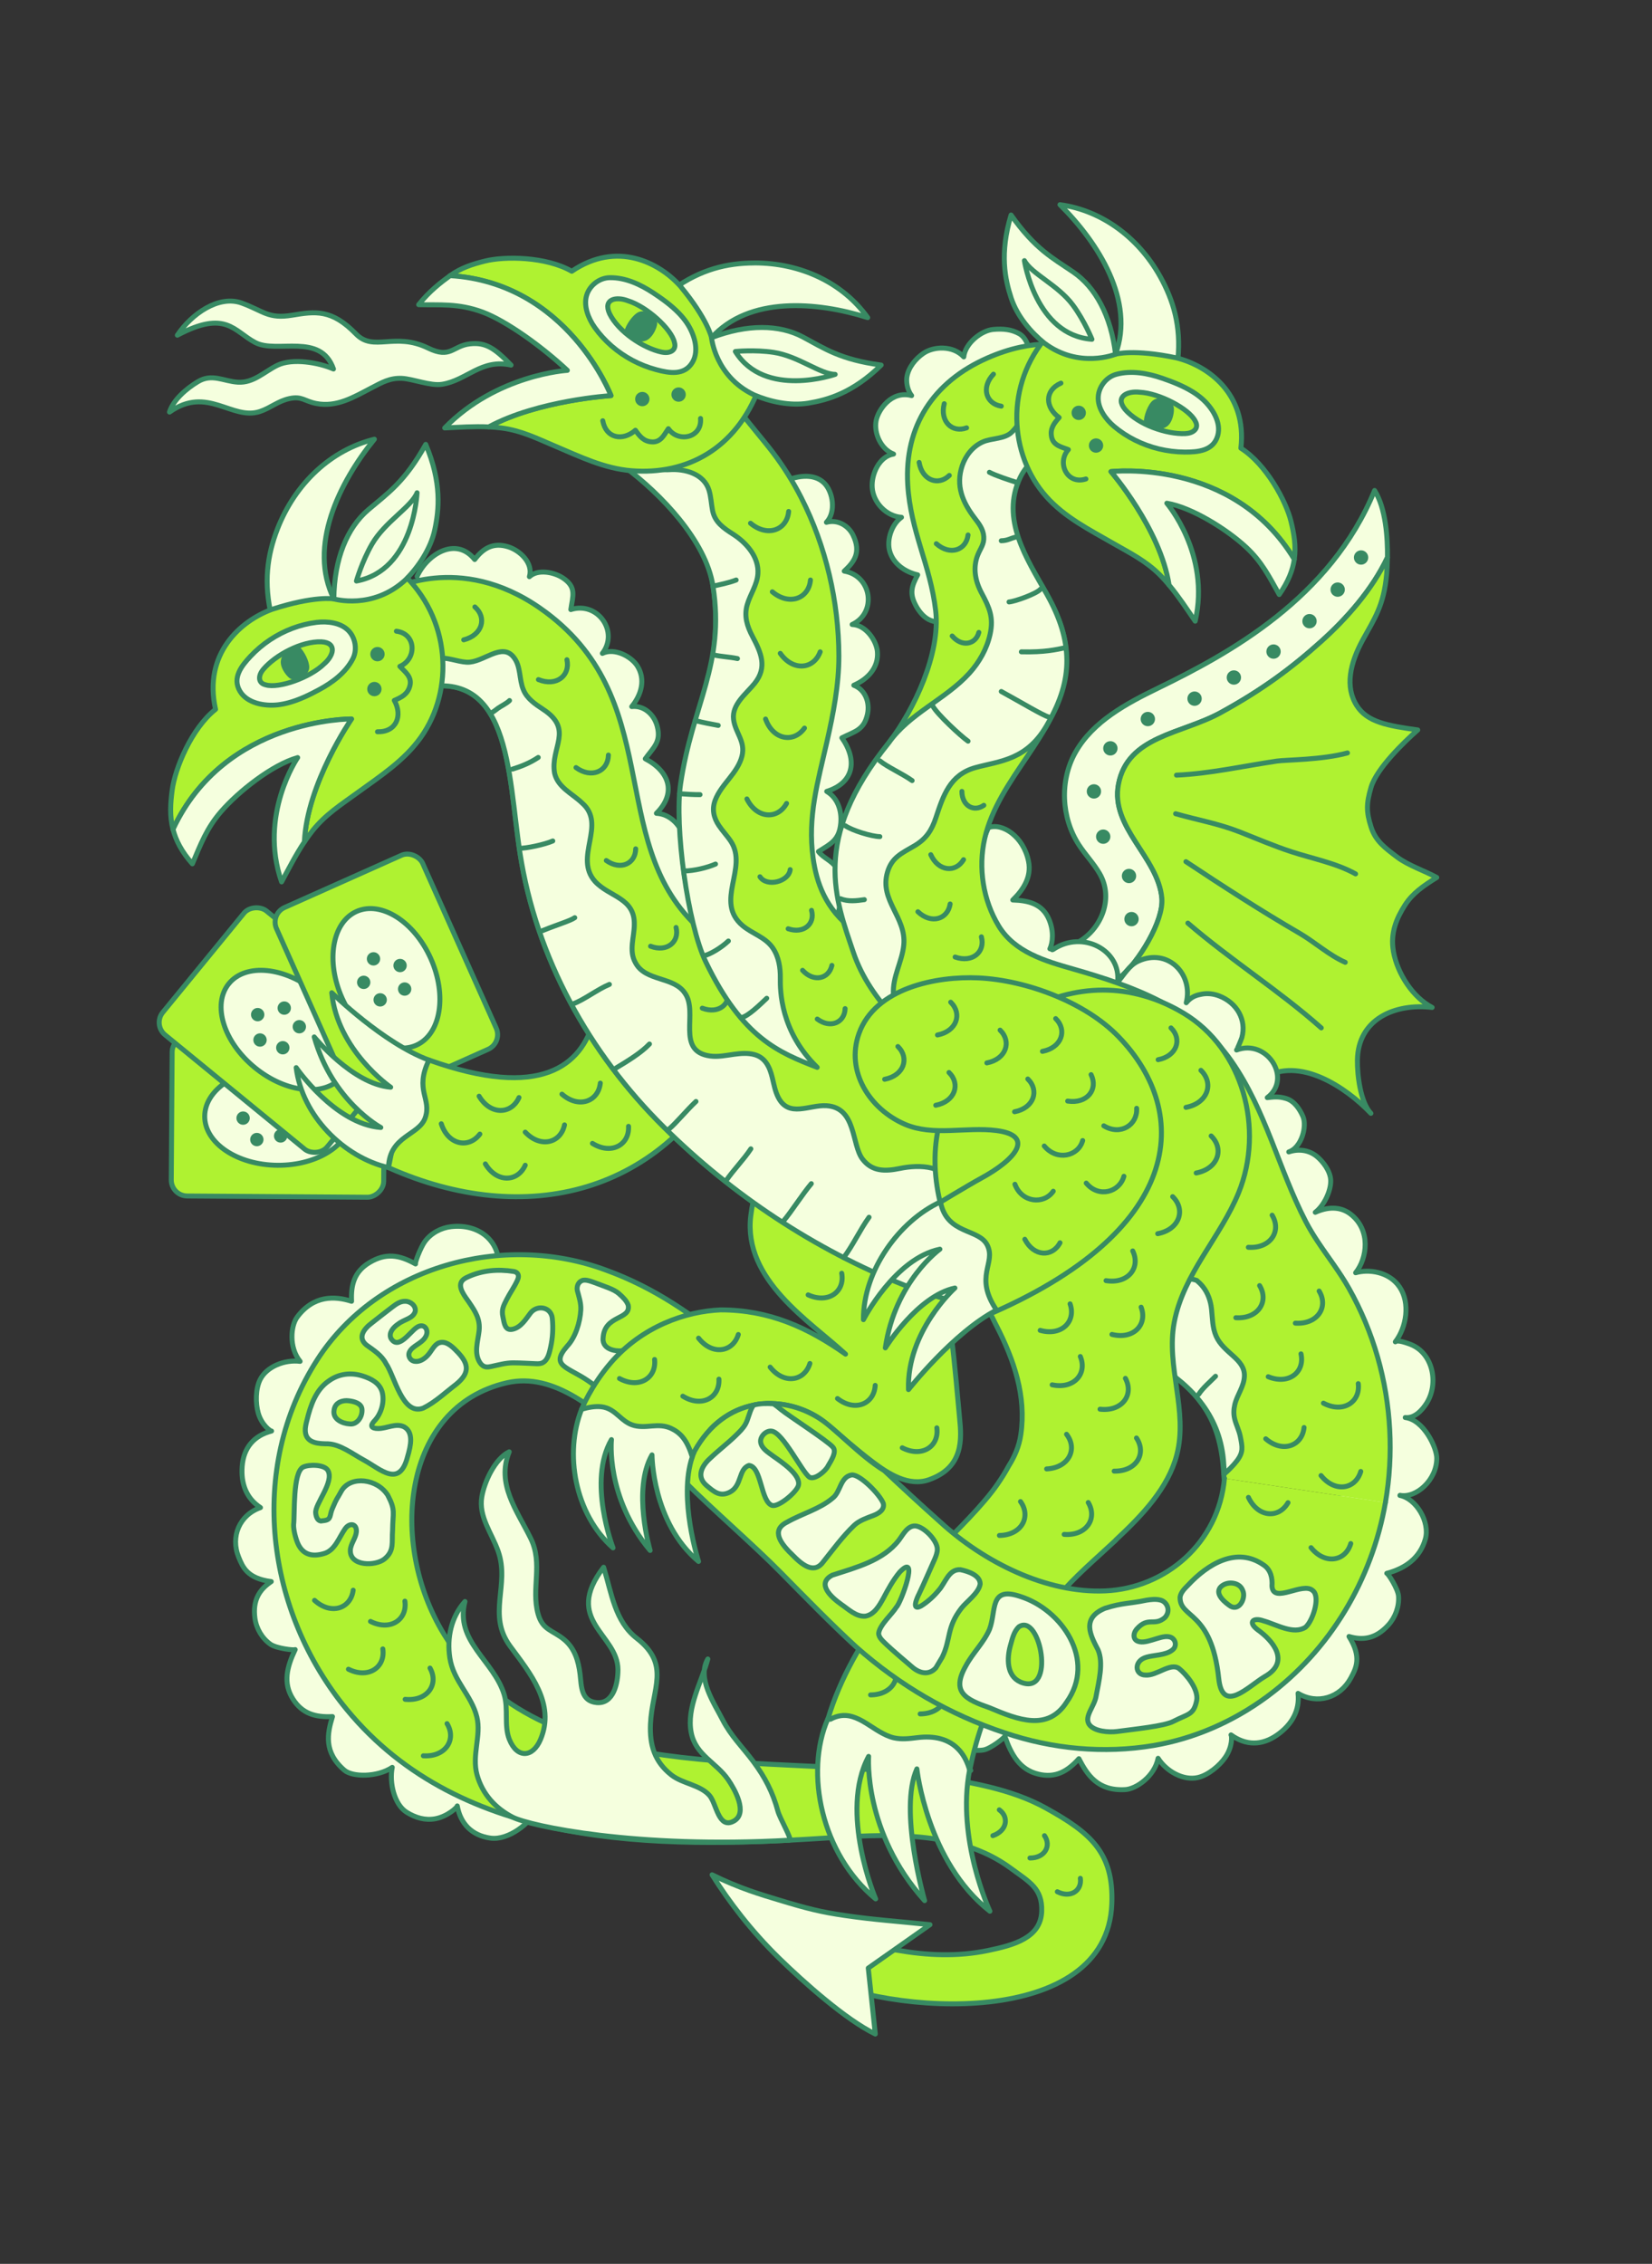 <?xml version="1.0" encoding="UTF-8"?>
<svg id="a" data-name="Layer 1" xmlns="http://www.w3.org/2000/svg" viewBox="0 0 500.15 685.16">
  <rect x="0" y="0" width="500.15" height="685.16" fill="#333333" stroke="none"/>
  <defs>
    <style>
      .b {
        fill: none;
      }

      .b, .c, .d {
        stroke: #388a63;
        stroke-linecap: round;
        stroke-linejoin: round;
        stroke-width: 1.5px;
      }

      .c {
        fill: #aff231;
      }

      .d {
        fill: #f5ffde;
      }

      .e {
        fill: #388a63;
        stroke-width: 0px;
      }
    </style>
  </defs>
  <g>
    <rect class="c" x="59.91" y="305.79" width="48.46" height="64.31" rx="4.85" ry="4.85" transform="translate(422.65 256.09) rotate(90.39)"/>
    <ellipse class="d" cx="84.14" cy="337.95" rx="14.7" ry="22.17" transform="translate(-254.37 419.81) rotate(-89.61)"/>
  </g>
  <g>
    <rect class="c" x="62.22" y="279.58" width="48.46" height="64.31" rx="4.85" ry="4.85" transform="translate(382.44 442.3) rotate(129.3)"/>
    <ellipse class="d" cx="86.45" cy="311.74" rx="14.7" ry="22.17" transform="translate(-209.54 181.18) rotate(-50.7)"/>
  </g>
  <g>
    <rect class="c" x="92.75" y="263.95" width="48.46" height="64.31" rx="4.85" ry="4.85" transform="translate(344.51 518.8) rotate(155.94)"/>
    <ellipse class="d" cx="116.98" cy="296.1" rx="14.7" ry="22.17" transform="translate(-110.54 73.41) rotate(-24.06)"/>
  </g>
  <path class="c" d="m117.61,353.38c41.41,18.48,83.84,8.32,104.66-34.31l-43.6-40.55s19.18,66.63-48.79,42.3l-6.33,2.42-4.25,21.79-1.68,8.34Z"/>
  <path class="d" d="m128.74,338.29c2.02-5.85-3.34-8.25,1.13-17.46-13.78-5.03-29.43-20.38-29.43-20.38,1.7,17.49,17.84,28.6,17.84,28.6-11.56-.93-23.15-15.22-23.15-15.22,5.45,19.51,20.16,27.41,20.16,27.41-13.86-1.02-25.62-18.12-25.62-18.12,1.81,14.74,14.6,27.2,27.94,30.26.28-9.7,9.27-9.7,11.13-15.09Z"/>
  <g>
    <path class="d" d="m351.77,271.83c-1.13-12.45-15.65-21.37-13.13-34.48,2.82-14.66,19.03-15.13,30.93-21.66,12.76-7,21.55-13.59,30.41-21.54,7.62-6.84,15.48-15.66,20.08-25.43.07-5.91-.5-14.92-3.9-20.28-13.36,32.66-44.03,49.35-65.66,59.87-9.33,4.54-19.59,9.99-24.89,19.36-4.84,8.55-4.32,19.8,1.02,28.01,1.97,3.03,4.53,5.66,6.33,8.79,4.34,7.54.4,17.01-6.96,20.92-4.84,2.57-10.81,2.71-15.91.71l16.15,16.46c3.98-1.09,8.54-3.24,12.97-6.85,5.45-4.44,13.19-16.98,12.56-23.89Z"/>
    <path class="c" d="m421.86,287.91c-.98-5.5.96-10.03,3.5-13.98,2.3-3.58,5.5-5.79,9.63-8.36-3.57-1.98-8.64-3.62-12.04-6.2-3.55-2.7-6.45-4.76-7.82-8.97-1.55-4.77-1.45-7.28-.04-12.11,1.66-5.68,9.99-13.71,14.14-17.37-9.18-1.28-15.26-2.36-18.45-7.33-3.65-5.69-2.06-12.85,1.8-19.92,3.5-6.39,6.41-10.36,7.24-20.02.09-1,.2-2.75.22-4.92-4.59,9.76-12.46,18.59-20.08,25.43-8.85,7.95-17.65,14.54-30.41,21.54-11.9,6.53-28.11,7-30.93,21.66-2.52,13.1,12.01,22.03,13.13,34.48.63,6.91-7.12,19.45-12.56,23.89-4.43,3.61-8.99,5.76-12.97,6.85l68.77,70.08c-8.59-9.77-30.6-34.99-12.52-46.33,10.89-6.83,25.11,2.79,32.58,10.63-3.21-3.36-4.15-11.72-4.09-16.04.15-12.61,11.49-17.32,22.62-16.01-5.73-2.99-10.49-10.07-11.73-17Z"/>
  </g>
  <path class="d" d="m182.93,548.25l-57.58-24.59-26.81-54.71c-1.16,0-3.78-5.42-4.82-5.11l16.81-39.92,40.4-41.57c0-6.88-5.99-12.02-14.3-11.1-3.16.35-6.14,1.99-7.98,4.48-1.29,1.74-3.13,6.57-2.84,6.81-5.01-2.82-9.05-3.35-13.94-.43-4.5,2.68-5.68,6.59-5.43,11.73-5.12-1.64-11.54-1.87-16.49,4.81-1.88,2.54-2.58,9.1.91,13.37-4.65-.58-10.05,1.54-12.06,5.44-1.44,2.79-1.47,7.25-.61,10.23,1.03,3.57,3.67,5.51,4.03,5.42-5.29,1.37-8.45,4.99-8.9,10.63-.41,5.2,1.19,9.69,5.54,12.54-6.31,2.22-9.15,8.72-6.6,15,1.22,3,2.58,6.45,9.87,7.39-3.53,2.36-5.69,5.58-4.95,11.09.42,3.12,2.15,6.07,4.7,7.88,1.79,1.27,7.25,1.9,7.49,1.61-2.52,5.31-3.74,10.13-.69,14.95,2.81,4.44,6.78,5.59,11.98,5.33-1.55,5.07-2.75,10.76,3.61,16.24,2.42,2.08,9.9,2.18,14.49-.87-.95,4.52.58,11.24,4.36,13.59,2.7,1.68,5.63,2.53,8.7,1.96,3.68-.69,6.69-3.52,6.62-3.88.97,5.33,4.35,8.95,10.04,9.74,5.6.78,12.15-4.77,13.93-8.39,2.83,4.53,5.04-1.37,11.21-2.15,3.74-.47,10.72,9.41,9.32,2.46Z"/>
  <g>
    <path class="d" d="m313.13,286.93s.07-.06.1-.09c-.12.08-.3.2-.1.09Z"/>
    <path class="d" d="m423.85,452.56c4.89.95,11.14-4.64,11.14-11.21,0-3.25-3.95-11.64-9.55-12.33,2.76.34,5.11-2.19,6.47-4.34,3.74-5.91,1.99-15.17-4.92-17.82-.61-.23-3.97-1.51-4.55-.75,3.38-4.39,4.55-11.74,1.31-16.56-3.18-4.74-9.4-5.49-13.33-4.35,3.5-4.32,4.73-12.92-1.55-17.76-2.36-1.82-5.89-2.66-10.67-.53,2.68-2.02,4.78-6.55,4.68-9.66-.1-2.89-2.42-5.78-4.2-7.25-2.2-1.81-5.25-2.44-8.5-1.37,3.83-1.26,5.6-7.71,4.28-10.74-.89-2.04-2.48-4.63-5.07-5.42-2.22-.68-3.71-.49-5.72-.27,7.64-5.74,0-17.9-9.3-14.41.14-.05,1.49-3.35,1.61-3.77,1.46-5.36-1.5-10.5-6.79-12.57-1.69-.66-3.53-.91-5.32-.57-1.33.25-3.11.6-4.73,2.61,2.2-8.81-5.7-16.67-14.51-12.6-2.82,1.3-4.32,4.14-6.29,6.41,1.22-9.6-10.47-15.98-19.48-9.96-.67.45-.31-.63-1-.18.86-1.82,1.29-5.39-.36-9.1-1.99-4.48-6.11-5.54-10.88-5.67,3.18-3.09,5.74-6.97,4.77-11.73-1.52-7.5-7.92-11.72-12.13-10.19l-6.82,15.99,23.01,38.21,10.63-1.34-5.3-5.03s-1.23-1.95-1.22-1.97l68.97,71.13c.1-.03,1.16-3.07,1.49-3.83-.1.87,3.22,4,2.45,4.7l21.46,63.4-19.44,46.64c.75.9-8.83,18.23-7.91,18.83l-36.97,20.52-63.09-8.77c-4.92,5.01-4.32,13.01,2.3,18.26,2.51,1.99,5.83,2.92,8.93,2.42,2.17-.35,6.5-3.81,6.46-4.18,1.99,5.71,4.54,10.13,10.13,11.49,5.15,1.25,8.79-.75,12.3-4.67,2.5,4.84,5.69,9.88,14.1,9.35,3.2-.2,8.78-3.95,9.88-9.47,2.54,4,7.67,6.82,12.03,5.83,3.11-.7,6.62-3.6,8.39-6.23,2.12-3.14,1.95-6.47,1.65-6.68,4.47,3.23,9.34,3.32,14.05-.03,4.33-3.08,6.81-7.28,6.25-12.54,5.8,3.46,12.71,1.41,15.99-4.68,1.56-2.91,3.39-6.24-.57-12.53,4.12,1.2,8.03.78,11.86-3.41,2.17-2.37,3.37-5.64,3.14-8.82-.16-2.22-3.18-6.89-3.56-6.89,5.78-1.52,10.09-4.76,11.68-10.37,1.46-5.16-2.75-12.24-7.7-13.2Z"/>
  </g>
  <path class="c" d="m316.77,547.28c-10.62-5.91-23.35-7.91-33.96-9.58-49.24-7.75-119.12,4.82-148.41-43.1-16.79-27.47-12.7-68.89,19.12-76.11,14.35-3.26,27.22,8.44,38.28,18.15,3.99-8.31,9.8-15.81,17.12-21.42,3.98-3.05,8.2-5.51,12.82-7.34-11.42-9.61-23.38-18.1-38.33-23.5-31.09-11.54-69.09-1.22-87.34,27.12-21.27,33.02-15.55,76.23,8.96,105.95,34.79,42.19,93.8,42.14,143.69,38.93,18.9-1.21,41.21-2.85,57.34,9.08,5.59,4.13,9.55,6.05,9.32,13-.26,8.03-8.36,10.22-16.23,11.86-18.5,3.86-36.88-1.65-54.88-7.39-.86-.27-3.97,2.15-4.84,2.38-1.13.3-1.9,1.4-2.16,2.54-.98,4.18,3.31,7.58,7.13,9.54,25.42,13.07,90.74,16.62,92.21-21.16.61-15.57-6.5-21.52-19.83-28.94Z"/>
  <path class="d" d="m187.27,423.2c3.58-.22,13.63-13.51,8.7-15.85-1.85-.54-3.8.64-5.59,1.06-3.16,1.07-8.13.28-7.79-3.39.33-7.12,8.43-5.48,7.61-9.97-.43-1.34-1.7-2.55-2.86-3.56-1.51-1.33-4.33-2.13-6.58-3.02-1.45-.52-3.53-1.44-4.64-.85-1.21.54-1.55,1.93-1.33,2.99.49,1.91,1.15,3.71,1.05,5.83-.21,3.77-1.63,8.36-4.14,11-5.25,6,.16,6.22,6.29,10.43,1.34.94,2.84,2,4.15,2.92,1.88,1.27,2.97,2.28,4.99,2.4h.13Z"/>
  <path class="d" d="m293.56,535.69l-.8-6.72c-13.03-6.84-17.95-15.79-32.66-15.33l-9.5,6.66c-7.05,16.26-1.87,40.94,14.51,54.41,0,0-11.18-26.28-2.13-43.13,0,0-1.68,22.92,16.95,43.65,0,0-7.92-27.49-2.34-39.87,0,0,3.05,28.2,22.11,43.08,0,0-10.17-21.66-6.15-42.75Z"/>
  <path class="d" d="m202.78,434.33c3.03-7.5,8.99-13.75,16.62-16.65,2.04-.77,4.19-1.22,6.34-1.54,2.52-.38,5.02-.67,7.57-.5,1.14.08,2.27.22,3.4.41-1.9-1.74-3.81-3.47-5.74-5.2-2.1-1.87-4.21-3.72-6.32-5.54-.28.1-.56.19-.84.29-12.87,4.79-23.59,15.52-29.46,28.24,2.23,2.06,4.43,4.15,6.62,6.25.49-1.96,1.07-3.89,1.83-5.77Z"/>
  <path class="d" d="m126.27,174.47c2.96-6.6,11.69-12.32,17.45-5.13,2.66-3.56,5.7-5.17,10.03-3.88,3.63,1.08,7.77,4.93,6.53,9.08,2.57-2.41,7.54-1.36,10.16.39,4.22,2.81,2.96,5.45,2.38,9.56,8.15-2.58,14.62,6.69,9.55,13.26,3.7-1.8,8.8.96,10.59,3.81,2.53,4.04,1.27,8.65-1.7,12.29,3.64-.43,6.73,2.33,7.69,5.87,1.31,4.83-1.08,6.42-3.59,9.93,7.41,3.85,9.48,10.45,3.37,16.5,3.87.22,6.74,3.07,8.18,6.54,2.02,4.9,2.25,6.43.13,10.11,2.28,1.08,2.77,1.22,5.1,2.66,2.53,1.56,4.11,4.8,5.23,7.43,2.42,5.64,3.93,17.87-5.24,14.53-6.45-2.35-11.28-7.49-15.26-12.98-10.73-14.8-13.79-32.59-19.97-49.38-4.6-12.49-10.49-27.48-22.45-34.65-4.98-2.98-12.14-4.99-16.25-9.02"/>
  <path class="d" d="m218.85,142.56c5.66-4.5,16.04-5.58,17.86,3.46,4-1.95,9.5-3.03,12.75.11,2.73,2.63,3.75,8.83.74,11.95,3.39-.96,6.66,1.01,8.04,3.84,2.63,5.39.23,8.25-2.64,10.93,8.43,1.45,9.92,12.66,2.39,16.16,4.12.1,7.38,4.89,7.65,8.25.39,4.76-2.85,8.26-7.15,10.14,3.43,1.29,4.91,5.16,4.14,8.74-1.05,4.9-3.91,5.21-7.75,7.17,4.81,6.82,3.62,13.64-4.59,16.21,3.33,1.97,4.58,5.82,4.26,9.57-.45,5.28-3.18,6.34-6.76,8.64,1.52,2.01,4.13,2.75,5.54,5.1,1.53,2.54,1.44,6.15,1.24,9-.44,6.12-4.71,17.68-11.33,10.5-4.65-5.05-6.58-11.83-7.59-18.54-2.73-18.08,2.72-35.28,4.94-53.04,1.65-13.21,3.3-29.22-4.03-41.09-3.05-4.94-8.49-10.01-10.29-15.47"/>
  <path class="d" d="m308.5,100.96c-2.25-1.23-4.68-1.53-7.78-1.26-3.61.31-8.54,4.24-8.93,8.32-3.3-3.58-9.17-3.18-12.19-1.11-2.39,1.63-4.54,4.23-5.03,7.14-.2,1.19-.07,3.79,1.43,5.68-6.18-1.64-10.12,4.41-10.74,7.53-.77,3.86,1.49,8.74,5.27,10.16-4.34.69-6.74,6.08-6.47,10.12.3,4.56,4.25,8.7,8.87,9.03-2.93,2.05-4.55,6.78-3.57,10.25,1.07,3.82,4.67,6.3,8.47,7.16-1.92,3.52-2.52,5.76-.46,9.47.98,1.77,2.5,3.63,4.46,4.35,1.7.62,5.45,1.23,6.34-.79l23.62-80.04c-.29-2.39-1.32-4.94-3.3-6.02Z"/>
  <path class="c" d="m370.71,447.44l-.1.22c-.38-7.39-1.46-14.4-5.42-20.8-10.6-17.12-33.09-22.82-51.39-27.12-13.43-3.16-27.12-5.69-40-10.8-27.03-10.71-52.12-27.35-72.78-47.8-22.76-22.53-38.68-51.28-43.59-82.96-3.75-24.19-2.64-57.95-32.63-49.25l-6.9-30.19s21.06-11.84,45.69,5.37c38.32,26.77,19.65,69.8,47.14,96.01-6.24-21.26-3.98-27.12-3.07-39.86,1.65-23.13,11.92-39.18,8.22-62.86-2.16-13.79-10.2-24.5-21.19-32.7l27.95-21.93c3.9,5.15,8.4,10.29,11.41,14.26,3.25,4.28,6.11,8.85,8.55,13.64,7.47,14.69,11.32,31.35,11.37,47.81.02,8.84-1.69,17.52-3.63,26.09-2.73,12.06-5.91,22.65-4.17,35.13,1.02,7.3,3.66,15.4,12.15,21.73-6.32-15.68-5.08-27.2-1.27-36.59,3.32-8.17,6.72-13.11,12.08-20.1,7.67-10,15.65-26.94,14.15-39.9-1.6-13.83-7.61-23.96-8.46-38.17-1.04-17.63,7.69-31.12,24.13-38.33,27.14-11.89,44.11,4.19,58.35,11.23,0,0-25.46,12.36-25.46,12.36-7.12-3.47-19.27,4.59-22.52,9.9-5.42,8.84-3.34,18.65,1.47,27.34,6.36,11.47,13.66,20.62,11.76,34.6-2.6,19.17-20.22,31.53-24.43,50.03-2.02,8.88-.48,18.67,4.24,26.45,4.84,7.97,14.14,10.62,22.6,13.04,18.07,5.16,36.77,11.86,47.94,27.95,10.38,14.95,14.18,32.49,22.4,48.42,1.1,2.12,2.34,4.15,3.65,6.12,3.14,4.74,6.67,9.21,9.47,14.19,3.69,6.56,6.6,13.55,8.67,20.79,4.07,14.24,4.88,29.39,2.35,43.99"/>
  <path class="b" d="m220.34,299.45c1.09,4.35-2.73,7.58-7.72,5.68"/>
  <path class="b" d="m291.72,260.18c-2.41,4.02-7.63,3.59-9.92-1.51"/>
  <path class="b" d="m297.12,283.53c1.23,4.53-2.69,7.99-7.96,6.12"/>
  <path class="b" d="m287.66,273.59c-.71,4.64-5.71,6.21-9.76,2.35"/>
  <path class="b" d="m297.86,243.73c-3,2.12-6.61.17-6.64-4.21"/>
  <path class="b" d="m296.35,191.4c-.96,3.68-5.12,4.54-8.07,1.09"/>
  <path class="b" d="m293.08,161.91c-.56,4.62-5.47,6.34-9.61,2.64"/>
  <path class="b" d="m287.42,143.89c-3.33,3.26-8.23,1.53-9.15-3.94"/>
  <path class="b" d="m292.64,129.49c-4.36,1.63-8.15-1.93-6.77-7.31"/>
  <path class="b" d="m303.14,122.93c-4.61-.69-6.18-5.65-2.37-9.68"/>
  <path class="c" d="m290.52,429.21c-1.13-11.6-3.15-40.41-8.09-50.63,0,0-42.46-28.07-42.29-27.27,1.19,5.82-3.19-6.64-3.39-5.98-3.17,10.04-7.85,9.41-9.45,22.62-2.37,19.48,17.99,31.95,28.69,41.88-11.53-8.13-23.2-13.39-37.81-13.39-10.62.45-23.75,5-33.24,15.98-6.07,7.03-8.85,14.08-8.85,14.08,15.11,3.1,33.48,14.42,33.51,14.43-.41-.23,5.29-8.18,5.84-8.72,1.9-1.91,4.08-3.54,6.47-4.77,4.44-2.28,9.52-3.08,14.46-2.46,4.95.62,9.92,2.61,13.74,5.82,4.69,3.94,9.3,8.02,14.19,11.72,4.68,3.54,10.86,7.47,16.93,5.33,10.59-3.73,9.9-12.4,9.29-18.65Z"/>
  <path class="b" d="m254.83,385.35c1.03,5.56-4.03,9.33-10.16,6.55"/>
  <path class="d" d="m370.57,446.18c1.31-1.13,2.85-2.66,3.89-4.03,2.04-2.68,1.67-4.19,1.05-7.37-.36-1.85-1.25-3.49-1.7-5.31-.36-1.42-.31-2.91.02-4.33.7-3.01,2.82-5.49,2.92-8.68.08-2.6-1.5-4.34-3.31-5.99-2.02-1.84-4.12-3.51-5.25-6.07-1.16-2.62-1.09-5.38-1.39-8.17-.27-2.47-1.08-4.9-2.65-6.85-.55-.69-1.18-1.3-1.84-1.86-7.41-2.62-16.85,6.63-21.55-3.72,0,0-45.97-12.15-45.98-12.15-2.51-1.45-4.35-9.1-5.44-11.92-2.74-7.12-10.81-7.34-16.89-6.1-4.43.91-8.38,1.01-11.31-2.81-3.38-4.41-1.83-15.59-10.89-16.17-5.26-.34-11.43,3.75-14.64-2.54-.95-1.85-1.3-3.94-1.8-5.96-.79-3.21-2.08-6.11-5.51-7-1.96-.51-4.03-.34-6.03-.07-2.34.32-4.83.85-7.2.54-10.65-1.41-3.53-13.19-7.7-19.03-3.44-5.15-11.99-3.47-15-9.25-2.05-3.59-.33-7.74-.33-11.57.15-8.07-7.58-8.3-11.88-12.99-6.58-7.34,3.61-17.14-3.89-23.72-3.09-2.96-7.35-4.73-8.36-9.02-1.39-7.85,5.98-13.2-3.53-19.39-2.34-1.54-4.84-3.19-5.92-5.9-1.33-3.04-.72-7.05-2.9-9.8-3.65-4.74-9.3,1.73-14.26,1.47-2.9-.15-6.21-1.71-9.15-1.14-4.35.71-6.45,3.96-7.81,7.65l.46,2.02c29.99-8.7,28.88,25.06,32.63,49.25,4.91,31.68,20.83,60.42,43.59,82.96,20.66,20.45,45.75,37.09,72.78,47.8,12.88,5.1,26.57,7.64,40,10.8,22.69,5.34,55.04,15.24,56.69,43.25.09,1.59.19,1.59.08,3.18Z"/>
  <path class="d" d="m352.75,316.82c2.93,4.84-.48,10.15-7.2,9.72"/>
  <path class="d" d="m370.11,328.08c2.93,4.84-.48,10.15-7.2,9.72"/>
  <path class="c" d="m337.8,466.08c8.18-7.63,15.87-15.77,18.48-25.77,3.47-13.29-3.3-26.71-.78-40.08,2.76-14.7,14.01-25.73,19.52-39.3,7.77-19.16,1.45-43.42-16.71-54.3-15.59-9.34-33.13-9.23-48.71-.12-12.33,7.2-21.76,19.5-25.19,33.52-3.87,15.8,1.22,31.23,8.63,45.18,2.03,3.82,6.4,11.34,8.26,15.29.15.28.3.56.44.85,5.2,10.18,9.05,21.12,7.31,32.89-.52,3.53-1.88,6.63-3.69,9.49-1.01,1.88-2.15,3.69-3.3,5.36-4.37,6.39-12.57,14.35-18.03,19.9-5.97,6.06-25.89,25.93-33.39,51.33.27,0,.53,0,.79.01,1.97-1.08,4.17-1.51,6.58-.79,3.03.9,5.52,2.96,8.21,4.52,1.38.8,2.83,1.54,4.4,1.9,2.39.55,4.78.22,7.18-.07,4.77-.58,9.51.19,12.79,3.99,1.46,1.69,2.35,3.72,3,5.84.76.25,0,0,0,0,4.47-22.09,14.24-37.42,26.8-52.59,4.78-5.78,11.26-11.25,17.44-17.02Z"/>
  <path class="b" d="m270.07,502.78c3.25,4.62.22,10.16-6.51,10.19"/>
  <path class="b" d="m285.09,508.53c3.25,4.62.22,10.16-6.51,10.19"/>
  <path class="d" d="m189.1,141.31c10.98,8.2,24.61,22.3,26.76,36.09,3.7,23.67-6.23,35.7-9.81,59.83-1.88,12.64,2.08,42.39,7.64,53.92,11.15,23.1,22.19,27.43,33.72,31.89-11.14-10.88-11.22-23.24-11.17-27.04.04-3.15-.47-6.46-2.29-9.11-2.27-3.3-6.22-4.27-9.17-6.78-8.56-7.28,1.82-17.38-3.52-25.48-1.1-1.67-2.51-3.12-3.62-4.79-1.6-2.39-2.14-4.93-1.12-7.65.93-2.46,2.64-4.51,4.27-6.57,1.63-2.06,3.22-4.25,3.85-6.8,1.1-4.5-2.02-6.99-2.55-11.06-.6-4.57,3.86-7.78,6.36-10.91,3.96-4.94,1.96-9.31-.67-14.3-1.61-3.05-2.55-6.1-1.57-9.5.91-3.18,2.99-5.98,3.24-9.35.38-5.12-3.48-9.45-7.52-12.03-2.86-1.82-5.51-3.63-6.2-7.15-.4-2.03-.46-4.13-1.06-6.11-1.53-5.03-7.33-6.59-12.07-6.25-3.05.22-10.59-1.18-13.51-.87"/>
  <path class="d" d="m331.83,131.94h0c-7.15-3.57-10.34-9.17-15.16-9.1-5.51.08-6.87,4.33-10.24,7.84-2.19,2.29-6.15,1.84-8.93,3.09-2.98,1.34-5.16,4.11-6.18,7.16-2.05,6.11.15,11.12,3.72,15.81,1.32,1.74,2.63,3.34,2.8,5.68.16,2.21-.93,3.42-1.74,5.36-1.66,3.97-.87,8.04,1.08,11.7,2.38,4.45,3.69,7.38,2.58,12.46-.96,4.4-3.27,8.49-6.28,11.81-7.13,7.87-18.14,12.16-24.36,21-23.78,29.38-16.05,47.69-10.78,63.43,5.27,15.74,19.4,26.08,19.4,26.08-2.78-4.33-6.89-7.73-7.25-13.35-.33-5.24,2.64-9.84,3.13-14.91.82-8.47-7.47-13.45-4.93-22.05,1.34-4.53,4.37-5.73,8.1-7.93,3.6-2.12,5.26-4.65,6.55-8.52,2.21-6.63,4.2-13.02,11.96-15.18,7.36-2.06,15.87-2.14,22.07-13.59,7.48-13.04,7.7-24.49-.53-39.05-6.05-10.7-13.94-22.61-8.01-35.09,3.66-7.69,14.5-12.99,23-12.65Z"/>
  <path class="d" d="m97.14,460.34c-1.08-.12-1.48-1.45-1.56-2.42-.35-2.61,5.66-9.3,3.72-12.84-1.04-1.9-5.72-1.92-7.53-1.06-3.19,1.67-2.49,14.2-2.88,17.39-.07,1.67.67,4.33,1.28,5.72,1.58,3.55,4.53,4.06,7.91,3.06,3.37-.94,4.53-4.87,6.44-7.56,1.36-1.87,3.57-1.52,3.37,1.01-.18,1.88-1.7,3.57-1.82,5.47-.23,5.03,7.67,4.9,10.35,2.71,3.04-2.5,2.14-5.08,2.44-8.67.06-5.47.95-5.96-1.42-10.54-3.16-5.12-11.15-6.06-13.99-1.51-1.82,3.32-1.3,1.9-2.83,5.49-.87,1.96-.26,3.24-2.29,3.59l-1.2.16Z"/>
  <path class="d" d="m99.47,417.99c-3.77,2.61-5.42,7.15-6.57,11.96-.28,1.07-.54,2.17-.47,3.23.25,3.78,4.32,3.77,6.87,3.8,3.73.15,7.31,2.98,10.73,4.84,5.16,2.77,10.91,8.72,13.38-1.01.98-3.34,1.84-7.34-1.08-8.98-2.52-1.22-5.25.54-7.84.52-.96.02-1.74-.21-1.91-.65-.17-.39.14-.93.66-1.54,2.08-2.06,3.28-5.76,2.46-8.87-.76-2.72-3.35-4.04-5.92-4.85-3.47-1.12-7.17-.7-10.18,1.46l-.13.1Zm6.31,5.99c1.22.16,3.53.65,3.79,2.38.31,2.49-1.56,4.95-3.76,4.6-2.05-.12-5.2-1.37-4.66-4.22.31-2.39,2.74-3.04,4.49-2.78l.14.02Z"/>
  <path class="d" d="m137.84,408.49c-1.25-1.21-2.94-2.72-4.87-2.09-1.53.52-2.29,2.52-3.49,3.81-.96,1.05-2.39,2.01-3.85,1.81-1.44-.14-2.33-1.73-1.58-3,.91-1.7,3.61-2.44,4.69-4.26,1.42-2.06-.27-4.63-2.62-2.97-2.07,1.38-5.56,6.97-7.78,3.23-.72-1.71.8-3.36,2.21-4.3,1.8-1.42,4.48-1.62,5.16-3.8.31-1.68-1.42-3.1-3.03-3.08-1.51-.04-2.74.85-3.9,1.73-1.92,1.48-4.32,3.31-6.24,4.85-2.4,1.79-4.35,4.41-1.59,6.66,2.24,1.61,4.62,3.09,5.93,5.65,2.61,3.74,4.95,15.88,11.28,13.43,3.62-1.78,6.63-4.68,9.94-7.2,4.61-3.75,3.62-6.65-.16-10.36l-.11-.11Z"/>
  <path class="d" d="m167.04,398.19c-.89-2.81-4.65-3.15-6.46-.76-1.44,1.9-2.87,4.3-5.34,4.86-2.36.54-2.57-1.71-2.98-3.72-.48-2.15.15-3.35,1.12-5.25,1.1-2.15,2.23-3.61,3.25-5.82.18-.39.33-.81.32-1.25-.02-.87-.68-1.32-1.44-1.44-4.85-.76-9.55-.34-13.92,1.68-.57.26-1.15.55-1.57,1.02-1.76,1.92.88,5,1.96,6.59,1.91,2.82,3.47,5.15,3.06,8.73-.36,3.18-1.65,6.75.33,9.67.43.64,1.07,1.12,1.83,1.21.52.06,1.05-.04,1.56-.15,2.19-.46,4.31-1.09,6.57-1.09s4.68.17,7.02.26c.7.03,1.43,0,2.04-.35,1.54-.85,1.96-3.08,2.32-4.68.64-2.83.78-5.77.5-8.67-.03-.3-.09-.59-.17-.85Z"/>
  <path class="c" d="m370.71,447.44c-1.71,19.53-17.84,33.27-36.12,34.05-17.78.76-36.65-8.7-49.82-20.76-6.06-5.4-11.32-10.26-17.03-15.62-7.48-4.58-14.62-12.56-19.51-15.74-11.85-7.7-28.9-6.54-37.93,9.78-1.12,2.66-2.28,5.31-3.15,8.06.06.42.12.83.21,1.26,7.96,8.03,20.89,19.19,29.05,27.49,7.37,7.47,14.94,15.26,22.78,22.47,13.19,11.66,28.12,20.43,45.03,26.03,14.38,4.88,29.99,6.35,44.98,3.83,12.44-2.09,24.21-7.3,34.35-14.76,19.13-14.08,31.85-35.46,35.89-58.79"/>
  <path class="d" d="m252.15,437.97c-1.65-1.92-13.69-9.7-15.66-11.33-.75-.64-1.53-1.26-2.32-1.77-2.05-.15-4.09-.14-6.02.39-.12.16-.23.31-.34.5-.94,1.56-1.3,3.87-2.13,5.29-.73,1.29-1.83,2.34-2.96,3.45-2.41,2.34-5.17,4.43-7.63,6.78-2.57,2.28-4.35,5.54-1.26,8.25,2.37,2.01,4.18,3.59,7.17,2.05,3.66-1.91,2.55-6.98,5.75-8.06,3.89.35,3.5,11.08,7.07,12.12,2.07.42,7.33-4.03,7.89-6.03.89-3.18-5.17-7.18-7.48-8.81l-.14-.1c-1.47-1.13-3.5-2.23-3.8-4.22-.22-1.7,1.59-3.56,3.31-3.35,3.45.39,9.18,12.37,11.47,13.95,1.6.89,4.88-1.86,5.6-3.36,1.03-1.77,2.74-4.34,1.49-5.74Z"/>
  <path class="d" d="m267.41,455.01c-.88-2.54-7.05-8.87-9.55-8.61-3.5.56-3.33,5.19-5.79,7.02-3.84,3.28-9.4,4.75-13.75,7.24-5.09,2.5-1.94,6.62,1.94,10.28,3.37,3.44,6.56,5.17,9.03,1.7,3.03-3.8,5.77-7.59,9.35-11.02,1.53-1.43,3.74-2.18,5.85-2.98,1.5-.58,3.36-1.67,2.94-3.62h0Z"/>
  <path class="d" d="m285.23,501.61c2.71-5.48,1.25-9,5.87-14.93,1.49-1.92,5.25-4.54,5.65-7.28,0-2.58-3.48-3.81-5.98-4.33-3.57-.21-4.53,4-6.6,6.28-1.46,1.78-3.41,3.55-5.33,4.71-3.01,1.61-1.24-2.39-.6-3.64,1.63-3.41,3.15-7.01,4.68-10.4.4-.89.84-2.07.85-2.99.19-2.57-3.94-7-6.68-7.2-2.4-.06-3.65,2.6-4.94,4.29-4.75,6.22-13.06,8.29-20.19,10.62-4.91,2.57-.23,6.71,2.69,8.79,2.23,1.52,4.56,3.86,7.37,3.6,2.66-.46,4.18-3.17,5.39-5.36,1.44-2.74,3.02-5.62,4.98-7.97,6.11-6.41.37,9.36-1,10.59-1.31,2.16-4.99,5.31-5.37,7.88-.05,1.43,1.53,2.6,2.49,3.58,1.26,1.22,6.18,5.45,7.52,6.57,2.36,2.11,5.22,2.68,7.3.36l1.9-3.18Z"/>
  <path class="d" d="m308.72,483.12c-9.24-3.04-7.02,4.37-9.13,9.97-1.72,4.04-5.01,7.08-7.14,11.02-4.61,8.1-.08,10.23,7.17,12.76,8.66,3.66,17.57,7.12,23.25-1.63,9.21-12.83-1.48-28.11-13.94-32.05l-.21-.07Zm.16,25.92c-4.17-1.89-4.03-7.19-3-10.93.56-1.95,1.03-4.35,2.63-5.78,6.48-4.23,11.23,21.07.57,16.8l-.2-.09Z"/>
  <path class="d" d="m397.51,481.46c-2.94-2.96-12.08,4.17-12.41-1.43.18-2.38-.37-5-2.59-6.42-8.14-5.65-16.92-.2-22.85,6.17-1.01,1-2.21,2.22-2.39,3.62-.13,6.55,9.48,3.86,11.7,24.56,1.13,10.9,8.89,2.47,13.86-.49,8.09-4.53,2.41-11.05-2.04-14.19-3.11-2.34-1.41-3.86,1.78-2.71,3.85,1.07,9.02,4.25,12.66,1.93,2.12-1.75,4.51-8.84,2.4-10.94l-.12-.11Zm-21.27-.11c1.04,2.17-.93,6.3-3.66,4.8-1.6-1.07-4.76-3.54-3.18-5.66,1.68-2.03,5.71-1.85,6.76.68l.08.19Z"/>
  <path class="d" d="m344.19,492.99c3.45-3.83,5.23-.67,8.46-3.4,2.02-2.14.6-4.97-1.47-5.35-1.25-.32-2.69-.16-4.07.06-5.31,1.12-7.18.75-12.54,2.44-7.34,3.03-4.36,8.3-2.14,12.59,1.71,3.97.25,9.45-.58,14-.51,3.17-3.68,6.14-2.12,8.55,1.48,2.15,5.97,2.5,8.53,2.15,5.33-.73,14.16-1.59,16.98-3.05,4.48-2.32,6.16-1.88,7.06-6.32.63-3.48-3.26-8.04-5.36-9.69-2.59-1.88-6.79,2.3-10.15,1.99-3.27,0-3.58-4.32.31-5.41,2.03-.62,5.82-.58,7.74-2.1,1.79-1.24,1.02-3.82-.98-4.08-2.64-.54-7.45,2.77-9.85,1.11-.94-.66-.9-2.17.04-3.32l.15-.18Z"/>
  <path class="d" d="m209.59,440.94c-.68-2.14-1.5-4.27-2.92-5.99-.95-1.15-2.14-2.03-3.49-2.65-1.89-.87-3.74-.89-5.77-.72-2.02.18-4.11.37-6.06-.34-1.51-.55-2.73-1.56-3.91-2.61-1.6-1.42-3.12-2.59-5.33-2.86-2.03-.24-4.07.21-6.03.74-5.27,13.29-2.13,31.69,9.52,41.96,0,0-7.79-20.23-.48-32.77,0,0-1.87,17.34,11.71,33.55,0,0-5.46-18.42.56-28.92,0,0,.03,20.46,14.1,32.25,0,0-6.19-19.03-1.9-31.64Z"/>
  <g>
    <g>
      <g>
        <path class="d" d="m351.94,84.99c-6.6-12.7-18.13-21.31-31.04-23.04,11.65,11.55,22.78,29.16,16.84,45.24l18.65,3.39c1.41-10.23-.62-18.23-4.45-25.59Z"/>
        <path class="c" d="m337.73,107.19l-20.43-5.74c-13.25,14.98-11.8,36.19-.55,48.83,5.61,6.3,13.09,10.04,20.29,14.18,5.17,2.97,9.89,5.29,14.13,9.54.98.98,1.9,2.01,2.78,3.07-2.63-17-17.59-34.34-17.59-34.34,0,0,36.85-4.31,55.49,26.54.58-3.99-.08-7.7-1.01-11.52-1.49-6.1-7.47-17.23-15.16-22.11h0c1.9-16.6-10.1-25-19.59-27.35-12.89-2.7-18.35-1.1-18.35-1.1"/>
        <path class="d" d="m337.73,107.19c-1.37-11.66-6.09-20.29-12.85-24.89-6.19-4.21-11.48-6.91-18.78-17.23-3.52,11.69-1.81,19.52.05,25.18,1.82,5.51,6.06,10.41,10.02,13.59,10.57,7.92,21.56,3.36,21.56,3.36Z"/>
        <path class="d" d="m336.36,142.73s14.97,17.33,17.59,34.34c2.89,3.45,5.37,7.25,7.9,10.93,4.68-20.24-8.59-35.7-8.59-35.7,7.62,1.25,18.32,8.01,24.01,13.31,4.83,4.5,6.96,8.9,10.02,14.33,2.75-3.89,4.08-7.37,4.56-10.66-18.63-30.85-55.49-26.54-55.49-26.54Z"/>
      </g>
      <path class="d" d="m310.14,78.88s3.37,22.57,20.45,23.81c0,0-2.21-5.51-5.7-10.27-4.52-6.16-12.56-9.5-14.74-13.54Z"/>
    </g>
    <path class="c" d="m321.2,115.96c-5.05,2.21-4.76,7.4-.54,10.41-1.53,1.72-2.78,3.31-2.3,5.83.52,2.69,3.1,3.08,5.09,3.88-3.58,3.94-.39,10.75,5.31,8.88"/>
    <g>
      <path class="d" d="m360.99,118.53c-2.81-1.73-6.03-2.99-9.08-4.04-4.4-1.51-9.35-2.46-13.98-1.19-3.08.85-5.29,3.83-5.44,6.84-.18,3.42,2.24,6.75,4.78,8.9,3.87,3.27,8.57,5.6,13.58,6.82,2.54.61,5.15.94,7.77.96,4.08.03,8.68-.37,10.02-4.88,1.23-4.15-1.72-8.67-4.79-11.33-.88-.76-1.85-1.46-2.87-2.09Z"/>
      <path class="c" d="m358.84,131.24c-5.76.23-14.27-2.75-18.2-7.31-3.22-3.91.73-5.67,4.42-5.22,5.95.28,14.98,5.03,16.81,8.74,1.29,2.21-.63,3.65-2.81,3.76l-.21.02Z"/>
      <path class="e" d="m346.31,127.75c-.06-1.84,1.22-5.36,2.71-6.54,1.03-.82,2.4-.69,3.55-.29,1.51.53,2.8,1.18,2.84,2.9.03,1.56-.54,3.72-1.64,4.85-1.21,1.24-3.65,1.81-4.74.09"/>
    </g>
  </g>
  <g>
    <g>
      <g>
        <path class="d" d="m228.29,79.58c14.14-.06,26.96,6.05,34.41,16.55-15.45-4.88-35.96-6.52-47.29,6.08l-11.54-14.75c8.29-5.93,16.22-7.84,24.41-7.87Z"/>
        <path class="c" d="m215.41,102.2l14.41,15.22c-7.01,18.47-21.93,26.36-38.58,25.05-8.31-.65-15.71-4.3-23.27-7.49-5.42-2.29-10.06-4.63-15.94-5.42-1.35-.18-2.71-.29-4.07-.36,14.94-8.09,37.03-9.47,37.03-9.47,0,0-13.17-34.19-48.7-36.31,3.22-2.34,6.77-3.47,10.53-4.41,6.01-1.5,18.5-1.39,26.29,3.09h0c13.64-9.29,26.5-2.66,32.91,4.56,8.28,10.03,9.4,15.53,9.4,15.53"/>
        <path class="d" d="m215.41,102.2c10.82-4.16,20.54-4,27.67-.21,6.53,3.48,11.32,6.86,23.7,8.5-8.6,8.45-16.24,10.56-22.03,11.52-5.66.94-11.88-.52-16.49-2.51-11.78-5.6-12.84-17.3-12.84-17.3Z"/>
        <path class="d" d="m184.98,119.74s-22.08,1.38-37.03,9.47c-4.44-.21-8.91.1-13.32.31,15.7-16.18,37.14-17.43,37.14-17.43-7.49-7.03-18.4-14.92-25.59-17.61-7.44-2.78-13.28-2.09-19.43-2.27,3.23-4.09,6.86-6.85,9.52-8.78,35.53,2.11,48.7,36.31,48.7,36.31Z"/>
      </g>
      <path class="d" d="m252.84,113.31s-21.28,7.43-30.21-6.93c0,0,5.83-.6,11.6.27,7.46,1.12,14.08,6.61,18.62,6.66Z"/>
    </g>
    <path class="d" d="m51.31,124.71c1.15-3.68,5.05-7.06,8.61-9.2,4.29-2.58,7.75-.1,12.12.16,4.75.28,7.95-3.16,11.93-5.11,4.56-2.23,12.56-.83,16.99,1.12-3.86-11.15-17.13-4.57-23.66-8s-8.81-10.05-23.61-2.23c4.3-6.47,12.57-12.24,19.48-9.73,6.66,2.42,8.01,4.88,15.29,3.68,6.96-1.15,11.95-1.92,19.34,5.7,5.31,5.48,11.65-.69,21.8,4.24,6.88,3.35,7.38-.67,12.69-1.27,4.81-.55,7.58,1.42,12.44,6.43-9.03-2.01-13.39,4.63-20.91,5.81-3.49.55-8.75-1.63-12.15-1.8-3.65-.17-6.06,1.25-9.25,2.91-5.31,2.76-10.43,5.91-16.67,4.7-3.56-.69-4.34-2.3-8.07-1.5-3.54.75-5.71,2.83-8.98,3.92-8.51,2.81-15.91-7.95-27.38.18"/>
    <path class="c" d="m182.49,127.34c.98,5.36,6.03,6.26,9.89,2.88,1.31,1.86,2.55,3.43,5.08,3.53,2.7.11,3.66-2.28,4.89-4.01,2.97,4.33,10.24,2.81,9.74-3.09"/>
    <g>
      <path class="d" d="m205.56,94.82c-2.28-2.37-5.08-4.39-7.76-6.16-3.88-2.55-8.42-4.7-13.21-4.62-3.19.06-6.06,2.38-6.96,5.26-1.03,3.26.49,7.07,2.41,9.78,2.92,4.12,6.89,7.55,11.42,9.96,2.3,1.22,4.74,2.19,7.27,2.86,3.93,1.05,8.48,1.81,10.89-2.22,2.22-3.7.49-8.8-1.81-12.13-.66-.96-1.42-1.87-2.25-2.73Z"/>
      <path class="c" d="m200.33,106.57c-5.62-1.21-13.1-6.2-15.76-11.59-2.13-4.58,2.11-5.29,5.57-3.94,5.68,1.75,13.22,8.58,14.06,12.62.7,2.46-1.52,3.37-3.65,2.94l-.21-.03Z"/>
      <path class="e" d="m189.1,100.08c.4-1.79,2.52-4.87,4.25-5.64,1.2-.53,2.49-.07,3.51.6,1.33.89,2.42,1.83,2.02,3.5-.36,1.51-1.45,3.46-2.79,4.28-1.48.9-3.98.84-4.6-1.09"/>
    </g>
  </g>
  <g>
    <g>
      <g>
        <path class="d" d="m84.02,160.03c5.38-13.77,16.25-23.89,29.33-27.1-10.69,13.15-20.17,32.47-12.28,48.33l-18.78,5.55c-2.58-10.35-1.38-18.79,1.73-26.77Z"/>
        <path class="c" d="m101.07,181.26l20.34-8.16c15.26,13.92,16.13,35.86,5.98,50.08-5.07,7.1-12.33,11.76-19.26,16.8-4.98,3.62-9.57,6.52-13.46,11.37-.89,1.11-1.72,2.27-2.52,3.46.81-17.75,14.26-37.21,14.26-37.21,0,0-38.32-.34-54.04,33.4-1.04-4.03-.77-7.92-.23-11.94.85-6.43,5.76-18.53,13.12-24.38h0c-3.79-16.84,7.6-26.8,17.09-30.26,12.94-4.2,18.72-3.16,18.72-3.16"/>
        <path class="d" d="m101.07,181.26c.12-12.12,4.01-21.52,10.44-26.99,5.89-5.01,11.02-8.37,17.38-19.78,4.91,11.61,4.02,19.85,2.73,25.86-1.26,5.86-5.07,11.36-8.78,15.07-9.98,9.31-21.77,5.84-21.77,5.84Z"/>
        <path class="d" d="m106.41,217.6s-13.45,19.46-14.26,37.21c-2.58,3.86-4.71,8.04-6.9,12.1-7.04-20.27,4.87-37.62,4.87-37.62-7.69,2.13-17.93,10.26-23.18,16.32-4.47,5.16-6.16,9.91-8.7,15.83-3.26-3.69-5-7.11-5.86-10.44,15.72-33.74,54.04-33.4,54.04-33.4Z"/>
      </g>
      <path class="d" d="m126.27,149.13s-.96,23.55-18.36,26.72c0,0,1.66-5.9,4.72-11.18,3.96-6.83,11.84-11.15,13.64-15.54Z"/>
    </g>
    <path class="c" d="m114.28,221.47c5.69.16,7.71-4.81,5.1-9.49,2.19-.94,4.06-1.86,4.72-4.43.7-2.74-1.54-4.24-3.04-5.87,5.08-2.1,5.1-9.87-1.05-10.64"/>
    <g>
      <path class="d" d="m87.53,212.64c3.14-.87,6.22-2.36,9.03-3.88,4.06-2.18,8.07-5.14,10.25-9.35,1.45-2.81.77-6.41-1.31-8.55-2.36-2.43-6.41-2.9-9.67-2.5-4.97.61-9.83,2.46-14.08,5.28-2.15,1.43-4.15,3.11-5.92,5-2.76,2.94-5.57,6.55-3.19,10.55,2.18,3.68,7.45,4.57,11.44,4.13,1.15-.13,2.3-.36,3.44-.68Z"/>
      <path class="c" d="m79.74,202.54c3.7-4.33,11.58-8.51,17.54-8.3,5,.29,3.63,4.34.82,6.71-4.2,4.13-13.72,7.5-17.64,6.33-2.48-.55-2.23-2.91-.85-4.57l.13-.17Z"/>
      <path class="e" d="m90.69,195.79c1.37,1.2,3.07,4.49,2.93,6.37-.1,1.3-1.11,2.21-2.18,2.78-1.4.74-2.74,1.25-4.01.11-1.15-1.02-2.34-2.89-2.42-4.45-.09-1.71,1.14-3.87,3.12-3.5"/>
    </g>
  </g>
  <circle class="e" cx="342.57" cy="278.17" r="2.17"/>
  <circle class="e" cx="341.81" cy="265.12" r="2.17"/>
  <circle class="e" cx="334" cy="253.22" r="2.17"/>
  <circle class="e" cx="331.19" cy="239.52" r="2.17"/>
  <circle class="e" cx="336.17" cy="226.49" r="2.17"/>
  <circle class="e" cx="347.51" cy="217.62" r="2.17"/>
  <circle class="e" cx="361.66" cy="211.45" r="2.17"/>
  <circle class="e" cx="331.83" cy="134.85" r="2.17"/>
  <circle class="e" cx="194.46" cy="120.78" r="2.17"/>
  <circle class="e" cx="113.35" cy="208.55" r="2.17"/>
  <circle class="e" cx="326.59" cy="124.95" r="2.17"/>
  <circle class="e" cx="205.45" cy="119.42" r="2.17"/>
  <circle class="e" cx="114.28" cy="197.98" r="2.17"/>
  <circle class="e" cx="373.56" cy="205.05" r="2.17"/>
  <circle class="e" cx="385.57" cy="197.2" r="2.17"/>
  <circle class="e" cx="396.46" cy="188" r="2.17"/>
  <circle class="e" cx="404.99" cy="178.45" r="2.17"/>
  <circle class="e" cx="412.07" cy="168.73" r="2.17"/>
  <path class="b" d="m323.97,394.62c1.86,5.34-2.57,9.83-9.05,8.02"/>
  <path class="b" d="m345.48,395.62c2,5.29-2.32,9.89-8.84,8.25"/>
  <path class="b" d="m342.94,378.6c2.46,5.09-1.43,10.06-8.08,8.99"/>
  <path class="b" d="m381.35,389.09c2.93,4.84-.48,10.15-7.2,9.72"/>
  <path class="b" d="m393.88,409.75c1.23,5.52-3.69,9.47-9.92,6.92"/>
  <path class="b" d="m394.81,432.04c-.58,5.62-6.5,7.81-11.6,3.42"/>
  <path class="b" d="m389.95,454.79c-2.82,4.9-9.12,4.49-11.98-1.6"/>
  <path class="b" d="m399.37,390.74c2.93,4.84-.48,10.15-7.2,9.72"/>
  <path class="b" d="m385.14,367.78c2.93,4.84-.48,10.15-7.2,9.72"/>
  <path class="b" d="m411.22,418.76c.68,5.61-4.6,9.06-10.55,5.91"/>
  <path class="b" d="m411.98,445.34c-1.6,5.42-7.82,6.49-12.03,1.24"/>
  <path class="b" d="m408.95,467.16c-1.6,5.42-7.82,6.49-12.03,1.24"/>
  <path class="b" d="m344.07,435.21c3.14,4.7-.02,10.16-6.75,10.03"/>
  <path class="b" d="m329.47,454.74c2.88,4.86-.57,10.15-7.29,9.65"/>
  <path class="b" d="m245.69,275.52c1.16,4.05-2.33,7.2-7.07,5.57"/>
  <path class="b" d="m251.86,292.18c-.93,4.1-5.5,5.19-8.88,1.49"/>
  <path class="b" d="m255.86,305.26c-.13,4.21-4.41,6.15-8.43,3.16"/>
  <path class="b" d="m159.02,352.66c-2.32,5.16-8.63,5.37-12.08-.4"/>
  <path class="b" d="m190.29,340.89c.29,5.64-5.22,8.72-10.93,5.16"/>
  <path class="b" d="m217.66,417.4c.29,5.64-5.22,8.72-10.93,5.16"/>
  <path class="b" d="m245.2,412.66c-1.66,5.4-7.89,6.4-12.04,1.1"/>
  <path class="b" d="m223.53,403.89c-1.66,5.4-7.89,6.4-12.04,1.1"/>
  <path class="b" d="m283.63,432.14c.76,5.6-4.48,9.12-10.47,6.04"/>
  <path class="b" d="m106.93,481.28c-.75,5.6-6.73,7.61-11.7,3.07"/>
  <path class="b" d="m122.58,484.59c.81,5.59-4.4,9.16-10.41,6.14"/>
  <path class="b" d="m135.34,521.66c2.94,4.83-.45,10.15-7.17,9.74"/>
  <path class="d" d="m171.77,536.04c2.94,4.83-.45,10.15-7.17,9.74"/>
  <path class="b" d="m302.54,547.75c3.04,2.23,2.3,6.38-1.95,7.82"/>
  <path class="b" d="m316.22,555.57c2.14,3.1.09,6.78-4.4,6.76"/>
  <path class="b" d="m327.08,568.48c.52,3.73-2.97,6.09-6.97,4.06"/>
  <path class="d" d="m229.57,539.93c4.55,3.35,3.44,9.56-2.93,11.73"/>
  <path class="b" d="m115.9,499.05c.81,5.59-4.4,9.16-10.41,6.14"/>
  <path class="b" d="m130.19,504.85c2.76,4.93-.83,10.13-7.53,9.46"/>
  <path class="d" d="m189.93,537.38c4.45,3.48,3.16,9.66-3.28,11.64"/>
  <path class="b" d="m264.97,419.29c-.31,5.64-6.11,8.12-11.42,3.98"/>
  <path class="b" d="m198.18,411.45c.61,5.62-4.73,8.99-10.63,5.76"/>
  <path class="b" d="m145.28,343.24c-3.43,4.5-9.62,3.28-11.68-3.13"/>
  <path class="b" d="m170.91,340.45c-1.16,5.53-7.27,7.1-11.89,2.2"/>
  <path class="b" d="m181.75,327.81c-.62,5.62-6.55,7.77-11.62,3.34"/>
  <path class="b" d="m157.13,332.18c-2.32,5.15-8.63,5.37-12.08-.41"/>
  <path class="b" d="m238.14,243.16c-2.72,4.95-9.03,4.67-12.01-1.36"/>
  <path class="b" d="m239.23,263.19c-.41,3.66-7.07,5.38-9.15,2.16"/>
  <path class="b" d="m243.56,220.36c-3.27,4.61-9.51,3.59-11.78-2.74"/>
  <path class="b" d="m192.46,256.9c-.05,4.48-4.56,6.64-8.9,3.54"/>
  <path class="b" d="m204.68,280.7c1.09,4.35-2.73,7.58-7.72,5.68"/>
  <path class="b" d="m184.2,228.52c-.1,4.91-5.07,7.24-9.81,3.79"/>
  <path class="b" d="m171.64,199.67c1.07,4.8-3.22,8.23-8.63,6.01"/>
  <path class="b" d="m143.77,183.69c3.71,3.23,2.3,8.53-3.38,9.96"/>
  <path class="b" d="m248.31,197.28c-1.94,5.31-8.22,5.97-12.08.46"/>
  <path class="b" d="m245.37,175.54c-.5,5.63-6.4,7.9-11.55,3.57"/>
  <path class="b" d="m238.77,154.79c-.5,5.63-6.4,7.9-11.55,3.57"/>
  <path class="b" d="m340.72,417.16c2.67,4.98-1,10.11-7.68,9.34"/>
  <path class="b" d="m366.68,343.8c4.04,3.95,2.08,9.95-4.53,11.21"/>
  <path class="b" d="m363.58,323.94c4.04,3.95,2.08,9.95-4.53,11.21"/>
  <path class="b" d="m354.52,311.1c3.47,3.39,1.78,8.54-3.89,9.62"/>
  <path class="b" d="m355.03,362.17c4.04,3.95,2.08,9.95-4.53,11.21"/>
  <path class="b" d="m327.07,410.55c2.19,5.21-1.95,9.97-8.53,8.57"/>
  <path class="b" d="m322.9,434.09c3.46,4.47.69,10.14-6.03,10.48"/>
  <path class="b" d="m308.96,454.45c3.31,4.58.34,10.16-6.39,10.26"/>
  <g>
    <path class="b" d="m359.63,279.38c12.94,11.15,27.68,20.45,40.39,31.72"/>
    <path class="b" d="m359.04,260.78c11.11,7.38,22.75,14.9,34.35,21.64,4.69,2.72,8.93,6.66,13.89,8.83"/>
    <path class="b" d="m355.92,246.28c6.57,1.88,12.94,2.97,19.39,5.5,5.18,2.04,10.4,4.28,15.69,6.01,6.37,2.08,13.55,3.44,19.41,6.7"/>
    <path class="b" d="m356.18,234.6c10.18-.45,20.36-2.78,30.43-4.26,2.64-.39,13.73-.35,21.34-2.46"/>
  </g>
  <g>
    <path class="b" d="m155.14,232.78c2.42-.74,5.16-1.77,7.81-3.54"/>
    <path class="b" d="m157.21,256.75c2.11.03,7.76-1.16,10.15-2.23"/>
    <path class="b" d="m164.23,281.67c4.89-1.97,8.49-3,9.78-3.93"/>
    <path class="b" d="m173.5,303.82c3.34-1.21,7.31-4.36,11-5.89"/>
    <path class="b" d="m185.98,323.56c4.32-2.6,8.15-4.95,10.65-7.59"/>
    <path class="b" d="m202.56,341.7c2.09-1.73,5.26-5.62,8.15-8.34"/>
    <path class="b" d="m219.7,357.5c2.57-3.69,5.4-6.46,7.62-9.8"/>
    <path class="b" d="m237.23,369.5c2.31-2.69,5.65-8,8.4-11.26"/>
    <path class="b" d="m255.43,380.62c2.87-3.83,4.96-8.47,7.68-12.22"/>
  </g>
  <g>
    <path class="b" d="m207.04,263.6c3.02,0,7.1-1,9.59-2.09"/>
    <path class="b" d="m224.61,307.95c2.01-.52,5.32-3.73,7.52-5.82"/>
    <path class="b" d="m213.04,289.28c1.92-.39,5.31-2.43,7.48-4.48"/>
    <path class="b" d="m205.74,240.22c2.57.18,4.16.28,6.2.28"/>
    <path class="b" d="m210.47,218.08c2.32.6,4.86,1.08,6.98,1.47"/>
    <path class="b" d="m216.08,198.21c2.19.54,4.77.59,7.19,1.11"/>
    <path class="b" d="m215.86,177.41c1.83-.44,4.65-.94,7.01-1.87"/>
  </g>
  <g>
    <path class="b" d="m254.5,272c2.2.95,4.93.62,7.19.28"/>
    <path class="b" d="m255.88,249.89c2.06,1.45,8.02,3.28,10.5,3.32"/>
    <path class="b" d="m266.38,230.27c2.16,1.81,6.77,3.86,9.77,5.98"/>
    <path class="b" d="m282.41,213.69c1.28,2.43,8.42,9.05,10.67,10.63"/>
    <path class="b" d="m303.14,209.28c6.08,3.33,12.52,7.22,14.37,7.73"/>
    <path class="b" d="m309.22,197.28c7.02.17,10.55-.67,13.45-1.28"/>
    <path class="b" d="m305.49,182.18c1.86-.15,8.39-2.49,9.53-3.87"/>
    <path class="b" d="m299.55,142.94c1.8.97,5.94,2.34,8.62,3.18"/>
    <path class="b" d="m303.14,163.66c2.11-.06,2.67-.76,4.7-1.18"/>
  </g>
  <path class="b" d="m362.9,422c1.3-2,3.48-3.8,5.11-5.47"/>
  <path class="d" d="m239.06,556.93c.85-.05-2.96-6.61-3.55-8.78-1.53-5.7-3.94-10.31-7.46-15.04-3.28-4.4-6.78-7.71-9.34-12.72-2.57-5.04-7.78-12.53-4.41-18.29-1.9,7.06-6.5,14.69-5.04,22.26,1.32,6.84,7.6,9.04,11.2,14.28,1.91,2.77,6.09,10.05,1.73,12.5-4.71,2.64-5.23-5.29-7.4-7.75-2.84-3.23-8.15-3.53-11.54-6.2-5.08-4-6.59-9.04-6.32-15.38.47-10.76,6.2-17.94-4.14-25.97-6.65-5.16-7.59-13.56-10.04-21.51-12.42,16.17,4.32,20.19,4.34,31,0,3.98-1.28,10.44-6.45,9.97-4.85-.45-4.59-5.14-5.03-8.65-.5-3.98-1.6-7.78-4.83-10.45-3.47-2.87-6.52-2.79-7.88-7.74-2.14-7.77,1.59-15.13-2.24-22.89-4.21-8.54-10.44-16.4-6.49-26.18-4.29,2.08-7.5,8.99-8.3,13.62-1.03,6.02,3.03,10.98,4.97,16.54,3.56,10.19-3.45,19.1,3.63,28.7,5.96,8.09,13.75,17.3,9.18,28.19-2.33,5.56-7.12,5.82-9.44,0-1.67-4.18-.22-9.19-1.59-13.64-3.17-10.28-14.95-16.03-11.85-28.1-4.2,4.72-5.51,10.98-4.58,17.07,1.09,7.09,6.58,11.26,8.19,17.92,1.36,5.64-1.61,11.48.04,17.46,1.65,5.95,5.7,10.22,10.82,12.84,5.19,2.65,37.3,9.58,83.8,6.95Z"/>
  <path class="d" d="m265,615.6c-8.89-4.29-21.64-15.64-29.13-22.95-8.36-8.16-15.21-17.13-20.29-25.24,8.43,4.17,15.17,6.08,20.09,7.58,8.82,2.69,12.91,3.69,20.21,4.76,9.12,1.33,15.5,1.68,25.68,2.76l-18.69,13.14,2.13,19.96Z"/>
  <g>
    <circle class="e" cx="113.08" cy="290.2" r="2.02"/>
    <circle class="e" cx="110.11" cy="297.31" r="2.02"/>
    <circle class="e" cx="115.1" cy="302.61" r="2.02"/>
    <circle class="e" cx="122.51" cy="299.34" r="2.02"/>
    <circle class="e" cx="121.12" cy="292.22" r="2.02"/>
  </g>
  <g>
    <circle class="e" cx="78.01" cy="307.08" r="2.02"/>
    <circle class="e" cx="78.72" cy="314.76" r="2.02"/>
    <circle class="e" cx="85.62" cy="317.1" r="2.02"/>
    <circle class="e" cx="90.62" cy="310.74" r="2.02"/>
    <circle class="e" cx="86.06" cy="305.1" r="2.02"/>
  </g>
  <g>
    <circle class="e" cx="73.6" cy="338.4" r="2.02"/>
    <circle class="e" cx="77.76" cy="344.89" r="2.02"/>
    <circle class="e" cx="84.96" cy="343.8" r="2.02"/>
  </g>
  <path class="b" d="m148.42,215.91c.79-.29,1.73-1.1,2.41-1.6.77-.56,2.65-1.46,3.43-2.29"/>
  <g>
    <path class="c" d="m298.21,398.33c60.03-25.45,63.05-61.24,40.38-84.63-10.04-10.36-27.75-17.02-42.26-17.73-12.87-.62-31.36,3.06-36.27,16.82-4.09,11.46,3.23,22.89,13.9,27.48,8.61,3.7,18.56.71,27.73,1.9,11.34,1.46,6.54,8.4-4.98,14.61-3.04,1.64-12.97,7.63-12.97,7.63,0,0,7.05,23.95,7.05,23.95l-1.81,8.46,9.22,1.51Z"/>
    <path class="d" d="m298.9,376.84c2.76,5.56-4.15,9.35,2.8,19.66-13.06,6.78-26.65,24.07-26.65,24.07-.57-17.62,14.06-30.75,14.06-30.75-11.38,2.42-21.07,18.12-21.07,18.12,2.91-20.1,16.52-29.87,16.52-29.87-13.66,2.8-23.15,21.33-23.15,21.33-.1-14.9,10.91-29.94,23.32-35.64,1.94,9.98,11.62,7.96,14.16,13.07Z"/>
  </g>
  <path class="b" d="m271.84,316.73c3.58,3.49,1.84,8.8-4.01,9.92"/>
  <path class="b" d="m287.31,324.59c3.58,3.49,1.84,8.8-4.01,9.92"/>
  <path class="b" d="m311.17,326.56c3.58,3.49,1.84,8.8-4.01,9.92"/>
  <path class="b" d="m330.33,325.24c2.21,4.49-1.21,8.91-7.09,8.01"/>
  <path class="b" d="m344.12,335.43c.32,4.99-4.85,8.38-9.94,5.3"/>
  <path class="b" d="m318.88,360.53c-2.85,4.11-9.54,3.48-11.61-2.11"/>
  <path class="b" d="m327.79,345.19c-1.34,4.82-7.85,6.25-11.64,1.65"/>
  <path class="b" d="m340.27,356.01c-1.34,4.82-7.62,6.65-11.41,2.06"/>
  <path class="b" d="m320.92,376.13c-2.35,4.42-7.93,4.24-10.65-1.06"/>
  <path class="b" d="m287.83,303.32c3.58,3.49,1.84,8.8-4.01,9.92"/>
  <path class="b" d="m302.78,311.77c3.58,3.49,1.84,8.8-4.01,9.92"/>
  <path class="b" d="m319.61,308.28c3.58,3.49,1.84,8.8-4.01,9.92"/>
</svg>